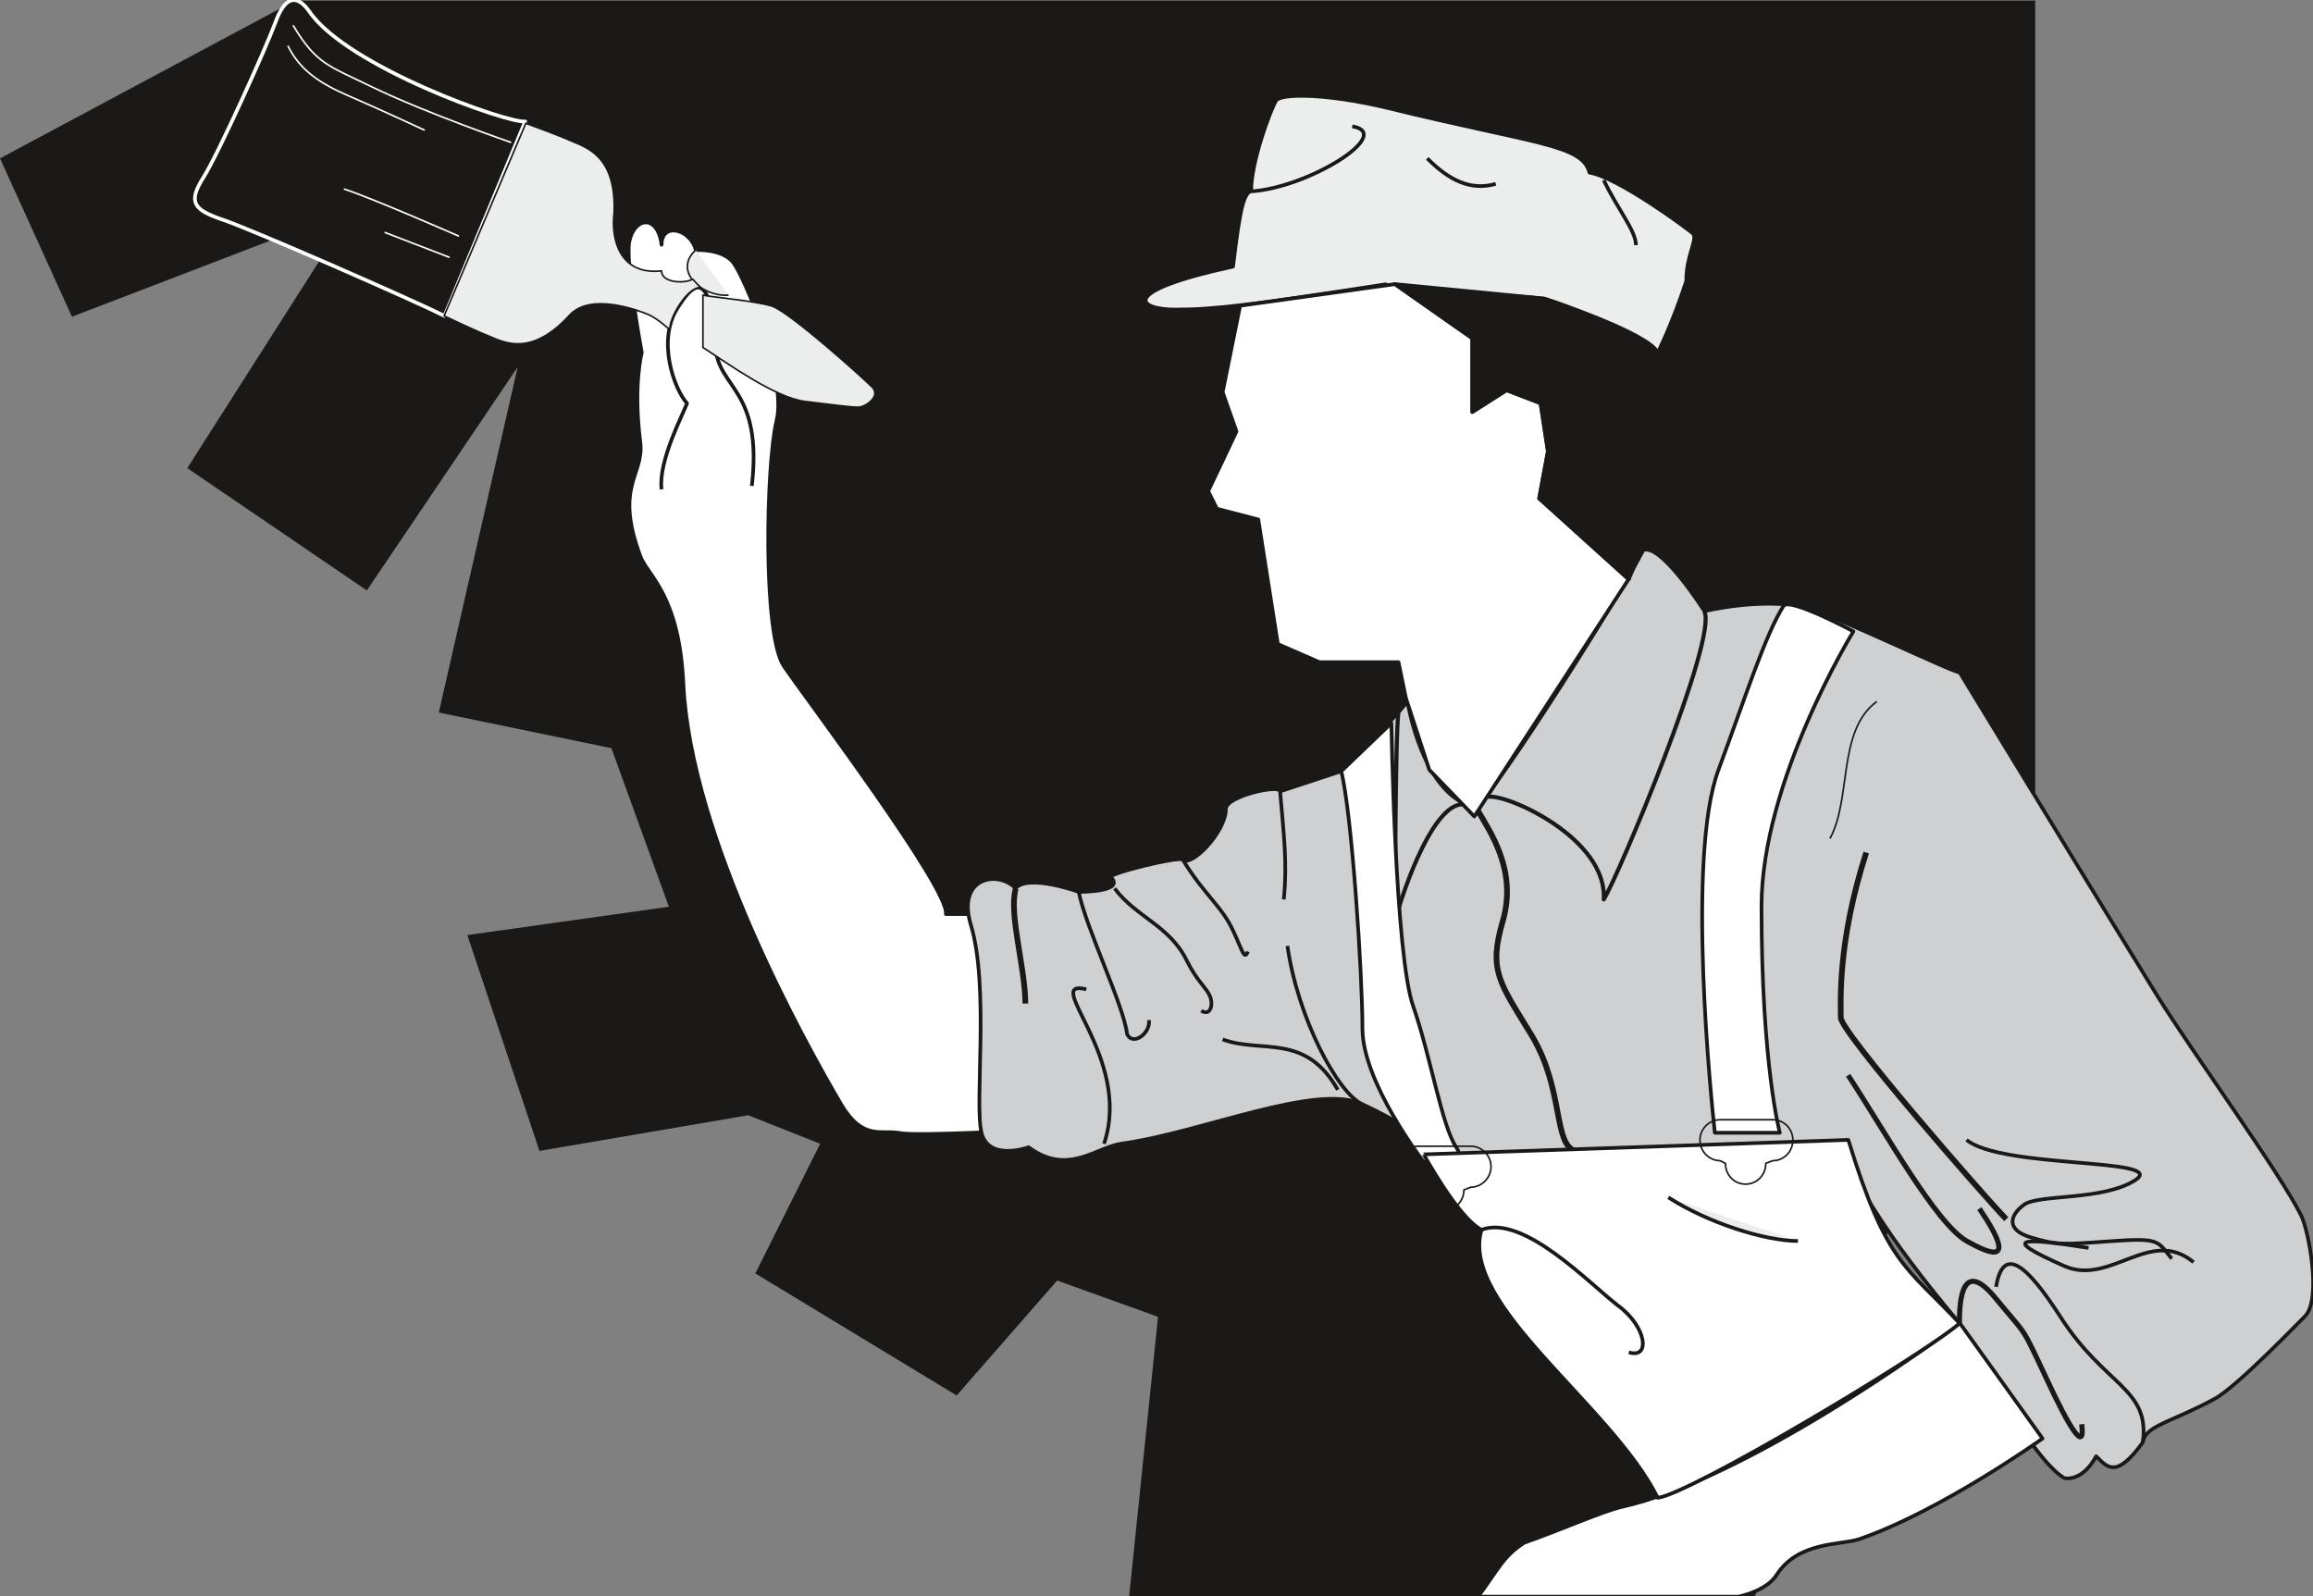 <svg xmlns="http://www.w3.org/2000/svg" xml:space="preserve" width="428.939" height="296.05" fill-rule="evenodd" stroke-linejoin="round" stroke-width="28.222" preserveAspectRatio="xMidYMid" version="1.2" viewBox="0 0 11349 7833"><rect x="0" y="0" width="11349" height="7833" fill="#808080" stroke="none"/><defs class="ClipPathGroup"><clipPath id="a" clipPathUnits="userSpaceOnUse"><path d="M0 0h11349v7833H0z"/></clipPath></defs><g class="SlideGroup"><g class="Slide" clip-path="url(#a)"><g class="Page"><g class="com.sun.star.drawing.PolyPolygonShape"><path fill="none" d="M0 3h9987v7833H0z" class="BoundingBox"/><path fill="#1B1918" d="M9986 4060 8610 7835H5540l142-1374-495-178-493 564-988-599 318-636-353-140-1024 175-354-1059 989-139-282-778-847-175 387-1695-740 1096-881-600 810-1271-1376 528L0 777 1447 3h8539v4057Z"/></g><g class="com.sun.star.drawing.ClosedBezierShape"><path fill="none" d="M3076 1081h2050v4493H3076z" class="BoundingBox"/><path fill="#FFF" d="M5099 5542s-600 35-686 17c-89-17-178 39-285-139-176-300-740-1307-775-2066-21-440-176-529-211-625-129-346 18-394 0-557-36-282 7-442 7-442s-82-442-61-546c26-121 140-132 158 17 0-113 142-78 168 26 0 0 132-8 185 63s264 564 211 775c-51 214-69 1042 35 1202 107 158 814 1093 796 1218h247s299 970 211 1057Z"/><path fill="none" stroke="#1B1918" stroke-linejoin="miter" stroke-width="18" d="M5099 5542s-600 35-686 17c-89-17-178 39-285-139-176-300-740-1307-775-2066-21-440-176-529-211-625-129-346 18-394 0-557-36-282 7-442 7-442s-82-442-61-546c26-121 140-132 158 17 0-113 142-78 168 26 0 0 132-8 185 63s264 564 211 775c-51 214-69 1042 35 1202 107 158 814 1093 796 1218h247s299 970 211 1057Z"/></g><g class="com.sun.star.drawing.ClosedBezierShape"><path fill="none" d="M5612 461h2711v1285H5612z" class="BoundingBox"/><path fill="#ECEDED" d="M8134 1730c-3-3-252-170-556-264-23-8-870-56-779-71-642 99-835 124-1031 124-192 0-281-89 282-211 36-300 53-354 89-372 0-139 91-388 122-442 20-34 236-39 549 36 724 178 953 178 989 317 142 23 492 283 510 301 18 36-35 104-35 231-69 211-140 351-140 351Z"/><path fill="none" stroke="#1B1918" stroke-linejoin="miter" stroke-width="18" d="M8134 1730c-3-3-252-170-556-264-23-8-870-56-779-71-642 99-835 124-1031 124-192 0-281-89 282-211 36-300 53-354 89-372 0-139 91-388 122-442 20-34 236-39 549 36 724 178 953 178 989 317 142 23 492 283 510 301 18 36-35 104-35 231-69 211-140 351-140 351Z"/></g><g fill="none" class="com.sun.star.drawing.OpenBezierShape"><path d="M6138 611h564v338h-564z" class="BoundingBox"/><path stroke="#1B1918" stroke-linejoin="miter" stroke-width="18" d="M6139 939c282-18 707-284 496-319"/></g><g fill="none" class="com.sun.star.drawing.OpenBezierShape"><path d="M6996 770h347v154h-347z" class="BoundingBox"/><path stroke="#1B1918" stroke-linejoin="miter" stroke-width="18" d="M7003 777c106 107 214 161 336 125"/></g><g fill="none" class="com.sun.star.drawing.OpenBezierShape"><path d="M7860 880h177v324h-177z" class="BoundingBox"/><path stroke="#1B1918" stroke-linejoin="miter" stroke-width="18" d="M7869 884c68 143 158 248 158 319"/></g><g class="com.sun.star.drawing.ClosedBezierShape"><path fill="none" d="M4740 2688h6620v4577H4740z" class="BoundingBox"/><path fill="#CFD0D2" d="M8063 2699c-108 214-715 1174-821 1263-265-54-336-521-336-521-71 96-325 343-325 343l-300 99c0-36-266 23-266 86 0 114-170 287-211 249-18-18-371 69-353 86 74 74-158 72-158 72s-246-89-310-18c-88-89-288-54-220 178 93 302 17 882 53 1022 35 142 231 71 231 71 193 142 330 0 457-18 389-53 953-300 1181-193 353 163 353 264 353 264h2031c89 282 546 810 546 810s335 653 513 760c-3 0 86 25 157-107 54 53 97 114 229-68 10-82 142-99 353-214 112-61 424-388 442-404 84-83 18-424-18-495-106-213-528-792-706-1078-175-282-970-1587-970-1587-36 0-605-277-757-318-213-51-495 18-495 18s-211-334-300-300Z"/><path fill="none" stroke="#1B1918" stroke-linejoin="miter" stroke-width="18" d="M8063 2699c-108 214-715 1174-821 1263-265-54-336-521-336-521-71 96-325 343-325 343l-300 99c0-36-266 23-266 86 0 114-170 287-211 249-18-18-371 69-353 86 74 74-158 72-158 72s-246-89-310-18c-88-89-288-54-220 178 93 302 17 882 53 1022 35 142 231 71 231 71 193 142 330 0 457-18 389-53 953-300 1181-193 353 163 353 264 353 264h2031c89 282 546 810 546 810s335 653 513 760c-3 0 86 25 157-107 54 53 97 114 229-68 10-82 142-99 353-214 112-61 424-388 442-404 84-83 18-424-18-495-106-213-528-792-706-1078-175-282-970-1587-970-1587-36 0-605-277-757-318-213-51-495 18-495 18s-211-334-300-300Z"/></g><g fill="none" class="com.sun.star.drawing.OpenBezierShape"><path d="M4960 4355h87v570h-87z" class="BoundingBox"/><path stroke="#1B1918" stroke-linejoin="miter" stroke-width="28" d="M4984 4359c-36 124 47 389 47 565"/></g><g fill="none" class="com.sun.star.drawing.OpenBezierShape"><path d="M5257 4840h199v777h-199z" class="BoundingBox"/><path stroke="#1B1918" stroke-linejoin="miter" stroke-width="18" d="M5417 5612c143-423-313-813-87-758"/></g><g fill="none" class="com.sun.star.drawing.OpenBezierShape"><path d="M5284 4374h364v735h-364z" class="BoundingBox"/><path stroke="#1B1918" stroke-linejoin="miter" stroke-width="18" d="M5293 4376c35 177 221 558 237 697 29 64 118-7 107-68"/></g><g fill="none" class="com.sun.star.drawing.OpenBezierShape"><path d="M5461 4353h493v624h-493z" class="BoundingBox"/><path stroke="#1B1918" stroke-linejoin="miter" stroke-width="18" d="M5469 4359c106 142 270 182 354 354 53 106 96 132 114 175 18 46 0 99-43 71"/></g><g fill="none" class="com.sun.star.drawing.OpenBezierShape"><path d="M5796 4214h337v482h-337z" class="BoundingBox"/><path stroke="#1B1918" stroke-linejoin="miter" stroke-width="18" d="M5804 4219c107 175 191 226 248 351 46 99 53 142 71 99"/></g><g fill="none" class="com.sun.star.drawing.OpenBezierShape"><path d="M6272 3883h45v532h-45z" class="BoundingBox"/><path stroke="#1B1918" stroke-linejoin="miter" stroke-width="18" d="M6281 3884c18 210 36 354 18 529"/></g><g fill="none" class="com.sun.star.drawing.OpenBezierShape"><path d="M6308 4639h383v790h-383z" class="BoundingBox"/><path stroke="#1B1918" stroke-linejoin="miter" stroke-width="18" d="M6317 4641c50 353 247 724 369 778"/></g><g fill="none" class="com.sun.star.drawing.OpenBezierShape"><path d="M7229 3954h505v1708h-505z" class="BoundingBox"/><path stroke="#1B1918" stroke-linejoin="miter" stroke-width="28" d="M7242 3962c71 121 203 307 132 556-72 246-18 300 143 565 157 264 104 528 211 564"/></g><g fill="none" class="com.sun.star.drawing.OpenBezierShape"><path d="M9017 4178h838v1815h-838z" class="BoundingBox"/><path stroke="#1B1918" stroke-linejoin="miter" stroke-width="28" d="M9157 4183c-142 439-125 739-125 810s708 882 812 989"/></g><g fill="none" class="com.sun.star.drawing.OpenBezierShape"><path d="M9057 5269h765v888h-765z" class="BoundingBox"/><path stroke="#1B1918" stroke-linejoin="miter" stroke-width="25" d="M9068 5276c175 265 430 728 583 814 76 41 274 153 61-160"/></g><g fill="none" class="com.sun.star.drawing.OpenBezierShape"><path d="M8975 3438h238v679h-238z" class="BoundingBox"/><path stroke="#1B1918" stroke-linejoin="miter" stroke-width="8" d="M8979 4114c107-194 35-530 230-672"/></g><g fill="none" class="com.sun.star.drawing.OpenBezierShape"><path d="M5995 5091h578v262h-578z" class="BoundingBox"/><path stroke="#1B1918" stroke-linejoin="miter" stroke-width="18" d="M5999 5100c194 71 404-35 565 247"/></g><g fill="none" class="com.sun.star.drawing.OpenBezierShape"><path d="M6835 3483h378v1041h-378z" class="BoundingBox"/><path stroke="#1B1918" stroke-linejoin="miter" stroke-width="20" d="M6862 3485c-17 142-17 1035-17 1035 35-142 204-636 362-567"/></g><g fill="none" class="com.sun.star.drawing.OpenBezierShape"><path d="M7299 2995h1081v1457H7299z" class="BoundingBox"/><path stroke="#1B1918" stroke-linejoin="miter" stroke-width="20" d="M7302 3910c88-18 585 203 567 503 69-107 564-1289 493-1413"/></g><g class="com.sun.star.drawing.ClosedBezierShape"><path fill="none" d="M7233 6479h2803v1365H7233z" class="BoundingBox"/><path fill="#FFF" d="M7480 7569c-107 67-135 143-228 265h1278s135-26 186-105c106-167 315-147 406-177 405-140 900-494 900-494-89-125-406-566-406-566-120 91-1045 765-1660 902-92 21-301 114-476 175Z"/><path fill="none" stroke="#1B1918" stroke-linejoin="miter" stroke-width="18" d="M7480 7569c-107 67-135 143-228 265h1278s135-26 186-105c106-167 315-147 406-177 405-140 900-494 900-494-89-125-406-566-406-566-120 91-1045 765-1660 902-92 21-301 114-476 175Z"/></g><g fill="none" class="com.sun.star.drawing.OpenBezierShape"><path d="M3235 1402h473v1002h-473z" class="BoundingBox"/><path stroke="#1B1918" stroke-linejoin="miter" stroke-width="18" d="M3689 2384c54-476-165-476-178-680-25-442-133-275-186-194-103 159-18 398 46 469-18 50-142 283-125 422"/></g><g class="com.sun.star.drawing.ClosedBezierShape"><path fill="none" d="M3373 1227h204v223h-204z" class="BoundingBox"/><path fill="#ECEDED" d="M3413 1227c-114 106 37 232 162 221l-162-221Z"/></g><g fill="none" class="com.sun.star.drawing.OpenBezierShape"><path d="M3369 1224h208v230h-208z" class="BoundingBox"/><path stroke="#1B1918" stroke-linejoin="miter" stroke-width="8" d="M3413 1227c-114 106 37 232 162 221"/></g><g class="com.sun.star.drawing.ClosedBezierShape"><path fill="none" d="M3445 1442h853v561h-853z" class="BoundingBox"/><path fill="#ECEDED" d="M3449 1448v257c124 79 354 247 503 265 151 18 222 28 258 28s114-53 69-99c-44-44-405-370-494-398-89-26-293-43-336-53Z"/><path fill="none" stroke="#1B1918" stroke-linejoin="miter" stroke-width="8" d="M3449 1448v257c124 79 354 247 503 265 151 18 222 28 258 28s114-53 69-99c-44-44-405-370-494-398-89-26-293-43-336-53Z"/></g><g class="com.sun.star.drawing.ClosedBezierShape"><path fill="none" d="M947-10h1645v1574H947z" class="BoundingBox"/><path fill="#1B1918" d="m2577 596-396 954c-143-72-962-432-1097-475-131-46-164-82-86-204 78-125 307-636 353-760 44-121 100-149 168-53 186 269 972 548 1058 538Z"/><path fill="none" stroke="#FFF" stroke-linejoin="miter" stroke-width="18" d="m2577 596-396 954c-143-72-962-432-1097-475-131-46-164-82-86-204 78-125 307-636 353-760 44-121 100-149 168-53 186 269 972 548 1058 538Z"/></g><g fill="none" class="com.sun.star.drawing.PolyPolygonShape"><path d="M2228 651h504v943h-504z" class="BoundingBox"/><path stroke="#1B1918" stroke-linejoin="miter" stroke-width="18" d="m2594 663 125 53-346 865-133-50 354-868Z"/></g><g class="com.sun.star.drawing.ClosedBezierShape"><path fill="none" d="M2173 599h1275v1094H2173z" class="BoundingBox"/><path fill="#ECEDED" d="M3246 1329c0 59 110 64 153 41l38 41c-64-5-155 152-150 205-28-17-46-43-102-71-58-25-287-109-389 0-191 209-323 135-402 102-48-18-215-97-215-97l401-945s173 63 221 86c77 33 224 74 212 355-16 131 30 306 233 283Z"/><path fill="none" stroke="#1B1918" stroke-linejoin="miter" stroke-width="8" d="M3246 1329c0 59 110 64 153 41l38 41c-64-5-155 152-150 205-28-17-46-43-102-71-58-25-287-109-389 0-191 209-323 135-402 102-48-18-215-97-215-97l401-945s173 63 221 86c77 33 224 74 212 355-16 131 30 306 233 283Z"/></g><g class="com.sun.star.drawing.ClosedBezierShape"><path fill="none" d="M6571 3527h598v2189h-598z" class="BoundingBox"/><path fill="#FFF" d="m6581 3784 246-236s18 1146 108 1392c86 249 139 582 210 689 72 106-160 71-160 71s-300-389-300-653-51-1050-104-1263Z"/><path fill="none" stroke="#1B1918" stroke-linejoin="miter" stroke-width="18" d="m6581 3784 246-236s18 1146 108 1392c86 249 139 582 210 689 72 106-160 71-160 71s-300-389-300-653-51-1050-104-1263Z"/></g><g class="com.sun.star.drawing.ClosedBezierShape"><path fill="none" d="M8343 2956h765v2613h-765z" class="BoundingBox"/><path fill="#FFF" d="M8751 2973c28-44 343 125 343 125s-451 732-451 1349c0 781 90 1111 90 1111h-319c-17-157-141-1357 18-1781 135-364 229-661 319-804Z"/><path fill="none" stroke="#1B1918" stroke-linejoin="miter" stroke-width="18" d="M8751 2973c28-44 343 125 343 125s-451 732-451 1349c0 781 90 1111 90 1111h-319c-17-157-141-1357 18-1781 135-364 229-661 319-804Z"/></g><g class="com.sun.star.drawing.ClosedBezierShape"><path fill="none" d="M6975 5583h2654v1777H6975z" class="BoundingBox"/><path fill="#FFF" d="m6985 5664 2084-71c188 612 282 617 546 900-193 165-1324 838-1481 856-229-458-972-944-865-1315-117-61-284-373-284-370Z"/><path fill="none" stroke="#1B1918" stroke-linejoin="miter" stroke-width="18" d="m6985 5664 2084-71c188 612 282 617 546 900-193 165-1324 838-1481 856-229-458-972-944-865-1315-117-61-284-373-284-370Z"/></g><g fill="none" class="com.sun.star.drawing.OpenBezierShape"><path d="M1434 121h1077v583H1434z" class="BoundingBox"/><path stroke="#FFF" stroke-linejoin="miter" stroke-width="8" d="M1438 124c116 195 180 200 388 303 275 132 682 272 682 272"/></g><g fill="none" class="com.sun.star.drawing.OpenBezierShape"><path d="M1408 222h679v422h-679z" class="BoundingBox"/><path stroke="#FFF" stroke-linejoin="miter" stroke-width="8" d="M1412 224c60 121 157 185 300 247 142 61 372 168 372 168"/></g><g fill="none" class="com.sun.star.drawing.OpenBezierShape"><path d="M1685 923h570v241h-570z" class="BoundingBox"/><path stroke="#FFF" stroke-linejoin="miter" stroke-width="8" d="M1687 927c139 45 565 232 565 232"/></g><g fill="none" class="com.sun.star.drawing.LineShape"><path d="M1885 1136h324v132h-324z" class="BoundingBox"/><path stroke="#FFF" stroke-linejoin="miter" stroke-width="8" d="m1887 1140 319 123"/></g><g fill="none" class="com.sun.star.drawing.ClosedBezierShape"><path d="M8336 5490h466v325h-466z" class="BoundingBox"/><path stroke="#1B1918" stroke-linejoin="miter" stroke-width="8" d="M8440 5494c-54 0-99 45-99 100s45 101 99 101l26 13c0 57 43 102 99 102s99-45 99-102l34-13c56 0 99-46 99-101s-43-100-99-100h-258Z"/></g><g fill="none" class="com.sun.star.drawing.OpenBezierShape"><path d="M9643 5586h1021v597H9643z" class="BoundingBox"/><path stroke="#1B1918" stroke-linejoin="miter" stroke-width="18" d="M9649 5593c175 142 990 88 830 196-159 104-476 69-548 122s-89 125 36 161c124 36 142 36 389 18s229 0 300 86"/></g><g fill="none" class="com.sun.star.drawing.OpenBezierShape"><path d="M9601 6274h630v790h-630z" class="BoundingBox"/><path stroke="#1B1918" stroke-linejoin="miter" stroke-width="25" d="M9614 6491c0-122 17-316 177-122 159 194 122 122 248 390 122 264 193 368 175 229"/></g><g fill="none" class="com.sun.star.drawing.OpenBezierShape"><path d="M9785 6193h743v888h-743z" class="BoundingBox"/><path stroke="#1B1918" stroke-linejoin="miter" stroke-width="18" d="M9794 6314c35-210 154-104 315 146 221 345 441 350 405 618"/></g><g fill="none" class="com.sun.star.drawing.OpenBezierShape"><path d="M9926 6082h844v161h-844z" class="BoundingBox"/><path stroke="#1B1918" stroke-linejoin="miter" stroke-width="18" d="M10248 6123c-334-52-438-52-121 88 227 102 422-194 636-18"/></g><g class="com.sun.star.drawing.ClosedBezierShape"><path fill="none" d="M6934 3352h106v321h-106z" class="BoundingBox"/><path fill="#ECEDED" d="M6934 3353c33 125 0 214 105 319l-105-319Z"/></g><g fill="none" class="com.sun.star.drawing.OpenBezierShape"><path d="M6930 3351h113v325h-113z" class="BoundingBox"/><path stroke="#1B1918" stroke-linejoin="miter" stroke-width="8" d="M6934 3353c33 125 0 214 105 319"/></g><g fill="none" class="com.sun.star.drawing.OpenBezierShape"><path d="M7265 6014h806v637h-806z" class="BoundingBox"/><path stroke="#1B1918" stroke-linejoin="miter" stroke-width="18" d="M7269 6034c206-78 529 264 670 372 142 104 160 264 53 229"/></g><g class="com.sun.star.drawing.ClosedBezierShape"><path fill="none" d="M8186 5874h638v216h-638z" class="BoundingBox"/><path fill="#ECEDED" d="M8186 5875c193 125 475 214 636 214l-636-214Z"/></g><g fill="none" class="com.sun.star.drawing.OpenBezierShape"><path d="M8181 5867h643v232h-643z" class="BoundingBox"/><path stroke="#1B1918" stroke-linejoin="miter" stroke-width="18" d="M8186 5875c193 125 475 214 636 214"/></g><g fill="none" class="com.sun.star.drawing.ClosedBezierShape"><path d="M6884 5620h437v325h-437z" class="BoundingBox"/><path stroke="#1B1918" stroke-linejoin="miter" stroke-width="8" d="M6959 5624c-56 0-86 60-61 112 25 54 33 54 86 54l26 12c0 56 18 138 74 138 53 0 99-45 99-102l34-13c53 0 99-46 99-101s-46-100-99-100h-258Z"/></g><g class="com.sun.star.drawing.PolyPolygonShape"><path fill="none" d="M5917 1384h2087v2638H5917z" class="BoundingBox"/><path fill="#FFF" d="m6085 1500-86 424 68 193-139 293 43 86 203 53 96 611 204 89h388l36 175 115 353 221 229 757-1164-439-397 43-231-36-236-167-64-168 107v-361l-380-266-759 106Z"/><path fill="none" stroke="#1B1918" stroke-linejoin="miter" stroke-width="18" d="m6085 1500-86 424 68 193-139 293 43 86 203 53 96 611 204 89h388l36 175 115 353 221 229 757-1164-439-397 43-231-36-236-167-64-168 107v-361l-380-266-759 106Z"/></g><g class="com.sun.star.drawing.ClosedBezierShape"><path fill="none" d="M6811 1381h1456v1480H6811z" class="BoundingBox"/><path fill="#1B1918" d="m7992 2843-440-397 43-231-36-236-167-64-168 107v-362l-379-266 732 71s506 165 557 264c18 36 122 539 122 539s-254 540-264 575Z"/><path fill="none" stroke="#1B1918" stroke-linejoin="miter" stroke-width="18" d="m7992 2843-440-397 43-231-36-236-167-64-168 107v-362l-379-266 732 71s506 165 557 264c18 36 122 539 122 539s-254 540-264 575Z"/></g></g></g></g></svg>
